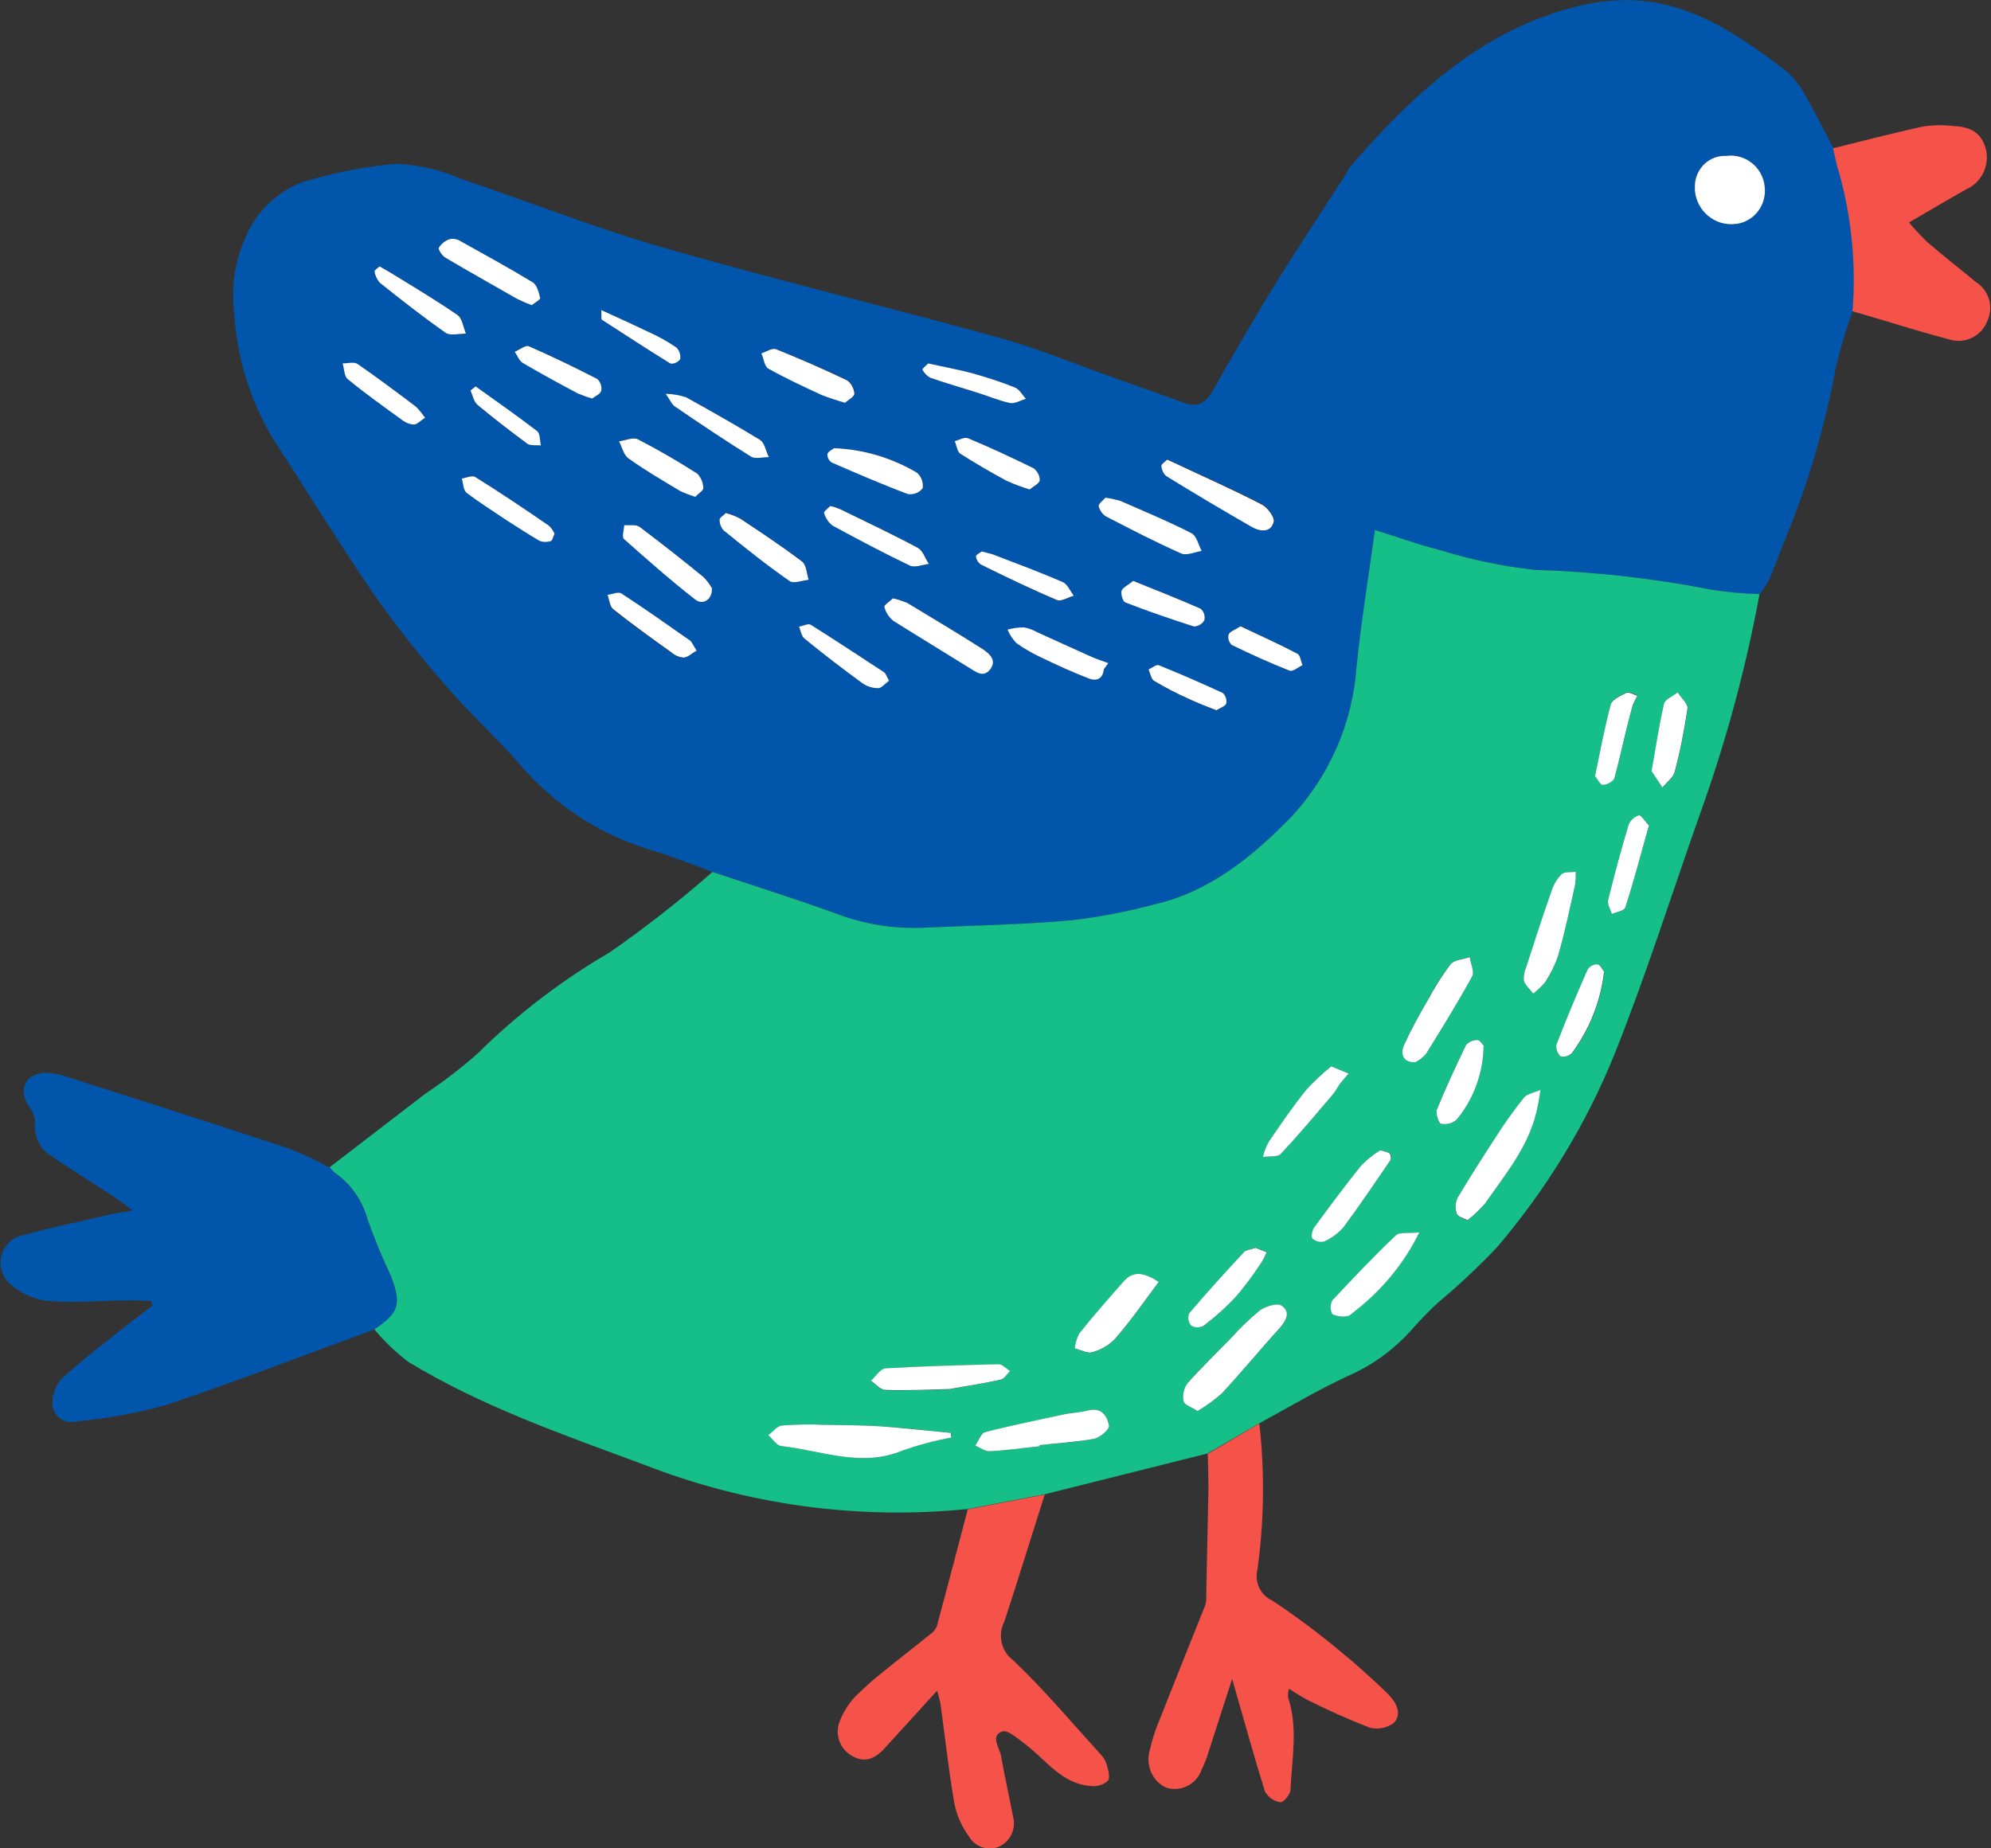 <?xml version="1.0" encoding="UTF-8"?>
<svg xmlns="http://www.w3.org/2000/svg" xmlns:xlink="http://www.w3.org/1999/xlink" width="42px" height="39px" viewBox="0 0 42 39" version="1.1">
<rect x="0" y="0" width="42" height="39" fill="#333333" stroke="none"/>
<g id="surface1">
<path style=" stroke:none;fill-rule:nonzero;fill:rgb(0.392%,33.725%,67.451%);fill-opacity:1;" d="M 39.082 6.562 C 38.941 6.953 38.82 7.352 38.727 7.754 C 38.5 8.984 38.148 10.191 37.672 11.344 C 37.551 11.633 37.449 11.93 37.324 12.223 C 37.266 12.332 37.199 12.438 37.117 12.539 C 36.773 12.531 36.434 12.496 36.094 12.441 C 34.859 12.203 33.617 12.062 32.359 12.023 C 31.676 11.945 30.992 11.797 30.332 11.594 C 29.887 11.484 29.457 11.324 29.004 11.184 C 28.867 12.18 28.719 13.117 28.617 14.059 C 28.535 15.258 28.039 16.387 27.223 17.254 C 26.422 18.07 25.523 18.809 24.371 19.078 C 23.793 19.234 23.203 19.348 22.602 19.418 C 21.598 19.508 20.594 19.527 19.586 19.57 C 18.965 19.609 18.34 19.527 17.754 19.32 C 16.855 18.988 15.938 18.699 15.031 18.398 C 14.59 18.234 14.145 18.059 13.691 17.922 C 12.613 17.594 11.652 16.953 10.922 16.078 C 10.441 15.531 9.898 15.043 9.426 14.492 C 8.875 13.867 8.359 13.211 7.879 12.527 C 7.137 11.441 6.445 10.312 5.73 9.211 C 5.262 8.406 4.988 7.504 4.938 6.57 C 4.879 6.059 4.953 5.535 5.156 5.066 C 5.371 4.504 5.812 4.066 6.359 3.852 C 7.02 3.645 7.695 3.512 8.379 3.457 C 8.832 3.48 9.277 3.578 9.691 3.762 C 11.141 4.25 12.566 4.816 14.039 5.238 C 16.375 5.91 18.746 6.48 21.09 7.129 C 21.895 7.352 22.676 7.68 23.469 7.961 C 23.977 8.141 24.484 8.32 24.988 8.504 C 25.281 8.609 25.445 8.484 25.59 8.23 C 26.008 7.496 26.43 6.766 26.867 6.047 C 27.367 5.246 27.887 4.457 28.398 3.664 C 28.422 3.613 28.449 3.566 28.48 3.52 C 29.617 2.203 30.914 0.953 32.562 0.352 C 34.676 -0.43 35.941 0.168 37.652 1.477 C 37.828 1.625 37.969 1.805 38.078 2.004 C 38.293 2.371 38.48 2.754 38.676 3.129 C 38.719 3.305 38.754 3.488 38.812 3.664 C 39.07 4.605 39.16 5.586 39.082 6.562 M 36.418 3.289 C 36.066 3.273 35.77 3.547 35.75 3.902 C 35.75 3.922 35.75 3.945 35.75 3.973 C 35.766 4.402 36.121 4.738 36.547 4.727 C 36.562 4.727 36.578 4.727 36.598 4.727 C 36.98 4.688 37.262 4.348 37.227 3.957 C 37.227 3.945 37.227 3.93 37.223 3.914 C 37.172 3.52 36.82 3.242 36.426 3.289 C 36.426 3.289 36.418 3.289 36.418 3.289 M 18.836 12.625 C 18.773 12.684 18.648 12.762 18.66 12.805 C 18.688 12.922 18.75 13.023 18.848 13.098 C 19.375 13.434 19.906 13.754 20.441 14.082 C 20.59 14.172 20.746 14.309 20.891 14.121 C 21.031 13.938 20.887 13.793 20.738 13.695 C 20.207 13.363 19.676 13.043 19.145 12.719 C 19.043 12.676 18.945 12.645 18.84 12.617 M 24.625 9.695 C 24.582 9.738 24.5 9.789 24.508 9.828 C 24.512 9.91 24.547 9.984 24.605 10.039 C 25.203 10.406 25.809 10.77 26.418 11.117 C 26.586 11.211 26.812 11.238 26.879 11.016 C 26.902 10.918 26.75 10.703 26.629 10.637 C 26.023 10.328 25.402 10.051 24.789 9.766 C 24.742 9.742 24.691 9.723 24.625 9.691 M 11.219 6.438 C 11.285 6.383 11.402 6.32 11.395 6.289 C 11.363 6.172 11.328 6.012 11.238 5.957 C 10.734 5.652 10.215 5.367 9.703 5.082 C 9.641 5.043 9.562 5.031 9.484 5.047 C 9.391 5.074 9.312 5.141 9.258 5.227 C 9.238 5.266 9.328 5.402 9.395 5.438 C 9.895 5.734 10.398 6.02 10.902 6.305 C 11.004 6.352 11.109 6.398 11.215 6.434 M 23.316 10.5 C 23.273 10.555 23.172 10.617 23.176 10.676 C 23.199 10.77 23.254 10.844 23.328 10.891 C 23.855 11.168 24.379 11.438 24.918 11.676 C 25.035 11.727 25.199 11.645 25.344 11.621 C 25.277 11.492 25.234 11.301 25.129 11.246 C 24.641 11 24.133 10.785 23.633 10.566 C 23.527 10.535 23.418 10.512 23.312 10.496 M 15.016 12.402 C 14.969 12.316 14.914 12.242 14.844 12.176 C 14.402 11.816 13.953 11.461 13.496 11.117 C 13.418 11.062 13.281 11.094 13.172 11.082 C 13.168 11.184 13.117 11.328 13.164 11.371 C 13.656 11.809 14.152 12.242 14.668 12.648 C 14.836 12.777 15.039 12.633 15.016 12.402 M 15.309 10.824 C 15.258 10.879 15.176 10.922 15.18 10.961 C 15.18 11.047 15.211 11.129 15.27 11.191 C 15.723 11.555 16.18 11.918 16.66 12.254 C 16.746 12.316 16.922 12.242 17.059 12.23 C 17.02 12.094 17.012 11.91 16.918 11.84 C 16.5 11.523 16.055 11.23 15.617 10.938 C 15.52 10.887 15.41 10.844 15.309 10.816 M 17.836 8.496 C 17.898 8.438 18.035 8.371 18.035 8.305 C 18.027 8.188 17.969 8.09 17.879 8.023 C 17.387 7.785 16.887 7.57 16.375 7.363 C 16.297 7.336 16.172 7.418 16.07 7.453 C 16.121 7.566 16.137 7.727 16.223 7.773 C 16.586 7.98 16.969 8.156 17.348 8.332 C 17.512 8.395 17.68 8.453 17.844 8.496 M 17.516 10.676 C 17.473 10.723 17.379 10.793 17.387 10.82 C 17.414 10.922 17.48 11.02 17.566 11.09 C 18.105 11.383 18.645 11.672 19.203 11.934 C 19.309 11.984 19.465 11.914 19.598 11.898 C 19.523 11.785 19.477 11.617 19.375 11.562 C 18.832 11.27 18.281 11.012 17.727 10.738 C 17.656 10.711 17.59 10.688 17.52 10.672 M 17.598 9.457 C 17.57 9.484 17.48 9.523 17.461 9.582 C 17.461 9.66 17.496 9.727 17.559 9.762 C 18.09 9.992 18.621 10.223 19.164 10.426 C 19.281 10.438 19.402 10.391 19.473 10.301 C 19.492 10.18 19.449 10.059 19.355 9.977 C 18.828 9.66 18.223 9.48 17.598 9.457 M 11.699 11.258 C 11.668 11.195 11.633 11.137 11.582 11.09 C 11.07 10.742 10.555 10.391 10.027 10.062 C 9.965 10.02 9.836 10.082 9.742 10.094 C 9.773 10.195 9.773 10.34 9.84 10.391 C 10.113 10.602 10.406 10.785 10.691 10.973 C 10.918 11.121 11.141 11.266 11.379 11.402 C 11.453 11.434 11.535 11.438 11.617 11.41 C 11.656 11.402 11.668 11.312 11.699 11.254 M 14.668 10.484 C 14.734 10.418 14.84 10.355 14.836 10.301 C 14.836 10.188 14.789 10.078 14.711 9.996 C 14.301 9.734 13.887 9.488 13.457 9.266 C 13.355 9.215 13.191 9.289 13.055 9.309 C 13.121 9.43 13.156 9.602 13.254 9.672 C 13.602 9.918 13.98 10.137 14.344 10.359 C 14.445 10.406 14.555 10.449 14.664 10.48 M 18.75 14.363 C 18.695 14.273 18.684 14.215 18.645 14.184 C 18.133 13.848 17.625 13.512 17.105 13.184 C 17.047 13.148 16.934 13.207 16.852 13.223 C 16.887 13.305 16.898 13.422 16.961 13.469 C 17.359 13.793 17.77 14.109 18.188 14.414 C 18.281 14.484 18.398 14.52 18.512 14.52 C 18.59 14.52 18.664 14.418 18.746 14.359 M 23.285 14.121 L 23.375 13.992 C 23.262 13.949 23.148 13.914 23.039 13.867 C 22.652 13.691 22.258 13.512 21.867 13.336 C 21.781 13.289 21.695 13.254 21.594 13.238 C 21.48 13.238 21.367 13.258 21.25 13.285 C 21.293 13.391 21.355 13.484 21.438 13.57 C 21.602 13.688 21.781 13.789 21.965 13.875 C 22.285 14.031 22.605 14.176 22.934 14.305 C 23.102 14.375 23.258 14.348 23.281 14.121 M 8.012 5.621 C 7.969 5.656 7.898 5.703 7.906 5.727 C 7.914 5.816 7.957 5.898 8.016 5.965 C 8.473 6.328 8.926 6.688 9.402 7.02 C 9.504 7.09 9.688 7.035 9.828 7.039 C 9.773 6.902 9.754 6.715 9.656 6.648 C 9.227 6.348 8.77 6.078 8.324 5.805 C 8.227 5.742 8.125 5.688 8.012 5.621 M 14.691 13.73 C 14.617 13.617 14.598 13.543 14.547 13.512 C 14.07 13.18 13.594 12.844 13.105 12.527 C 13.039 12.484 12.914 12.543 12.812 12.555 C 12.852 12.66 12.859 12.805 12.93 12.863 C 13.328 13.18 13.742 13.473 14.152 13.77 C 14.23 13.832 14.316 13.875 14.418 13.879 C 14.508 13.875 14.59 13.793 14.688 13.738 M 12.484 8.406 C 12.555 8.355 12.664 8.312 12.684 8.242 C 12.699 8.148 12.668 8.055 12.598 7.992 C 12.125 7.746 11.641 7.512 11.152 7.301 C 11.086 7.273 10.957 7.379 10.859 7.418 C 10.914 7.504 10.953 7.613 11.031 7.656 C 11.41 7.879 11.801 8.09 12.188 8.297 C 12.289 8.34 12.383 8.375 12.488 8.402 M 14.043 8.309 C 14.141 8.457 14.172 8.531 14.227 8.57 C 14.754 8.93 15.293 9.293 15.84 9.633 C 15.934 9.691 16.09 9.645 16.219 9.645 C 16.16 9.523 16.129 9.344 16.031 9.281 C 15.52 8.965 15 8.668 14.473 8.383 C 14.328 8.336 14.184 8.312 14.039 8.309 M 23.906 12.258 C 23.797 12.352 23.684 12.395 23.664 12.465 C 23.645 12.535 23.691 12.691 23.742 12.711 C 24.219 12.895 24.703 13.062 25.188 13.215 C 25.277 13.215 25.359 13.164 25.406 13.082 C 25.426 12.996 25.391 12.898 25.328 12.84 C 24.859 12.633 24.379 12.445 23.906 12.254 M 8.969 8.812 C 8.91 8.73 8.844 8.645 8.773 8.578 C 8.367 8.273 7.965 7.969 7.543 7.68 C 7.473 7.629 7.336 7.668 7.227 7.668 C 7.258 7.781 7.258 7.938 7.336 8 C 7.711 8.305 8.109 8.586 8.5 8.875 C 8.57 8.926 8.656 8.957 8.738 8.957 C 8.812 8.949 8.875 8.871 8.969 8.812 M 20.715 11.637 C 20.668 11.668 20.582 11.715 20.586 11.742 C 20.598 11.812 20.633 11.875 20.688 11.914 C 21.223 12.176 21.754 12.434 22.297 12.664 C 22.383 12.707 22.531 12.609 22.652 12.574 C 22.574 12.477 22.52 12.324 22.414 12.285 C 21.945 12.078 21.457 11.898 20.977 11.715 C 20.898 11.684 20.812 11.664 20.715 11.641 M 21.719 10.328 C 21.797 10.262 21.922 10.207 21.934 10.133 C 21.934 10.031 21.883 9.934 21.801 9.879 C 21.344 9.656 20.887 9.445 20.418 9.246 C 20.348 9.219 20.234 9.281 20.141 9.309 C 20.18 9.398 20.191 9.527 20.258 9.574 C 20.574 9.781 20.906 9.969 21.234 10.148 C 21.395 10.219 21.559 10.281 21.719 10.332 M 19.582 7.668 C 19.535 7.719 19.453 7.785 19.457 7.797 C 19.492 7.871 19.543 7.93 19.621 7.969 C 19.934 8.082 20.254 8.168 20.57 8.27 C 20.816 8.344 21.055 8.449 21.309 8.504 C 21.406 8.523 21.527 8.449 21.641 8.414 C 21.566 8.332 21.508 8.219 21.418 8.18 C 21.129 8.062 20.832 7.969 20.535 7.883 C 20.223 7.801 19.906 7.742 19.578 7.668 M 25.66 14.988 C 25.746 14.938 25.852 14.906 25.863 14.848 C 25.879 14.762 25.852 14.68 25.789 14.625 C 25.344 14.414 24.898 14.219 24.438 14.039 C 24.387 14.016 24.297 14.098 24.227 14.129 C 24.262 14.215 24.281 14.336 24.344 14.371 C 24.574 14.508 24.812 14.633 25.055 14.742 C 25.25 14.832 25.449 14.906 25.66 14.992 M 26.168 13.215 C 26.043 13.293 25.938 13.324 25.918 13.387 C 25.898 13.461 25.918 13.543 25.977 13.605 C 26.379 13.801 26.789 13.988 27.207 14.152 C 27.273 14.176 27.387 14.074 27.477 14.035 C 27.441 13.949 27.43 13.82 27.367 13.789 C 26.969 13.582 26.562 13.398 26.168 13.211 M 12.68 6.543 C 12.688 6.684 12.68 6.73 12.691 6.746 C 13.168 7.055 13.652 7.371 14.141 7.672 C 14.223 7.68 14.297 7.645 14.344 7.582 C 14.359 7.496 14.332 7.402 14.27 7.336 C 14.094 7.215 13.906 7.109 13.711 7.02 C 13.391 6.863 13.059 6.719 12.68 6.543 M 10.027 8.152 L 9.918 8.238 C 9.969 8.344 9.992 8.48 10.07 8.547 C 10.41 8.828 10.758 9.102 11.117 9.363 C 11.191 9.406 11.305 9.387 11.402 9.398 C 11.379 9.293 11.391 9.148 11.324 9.098 C 10.898 8.77 10.461 8.465 10.023 8.152 "/>
<path style=" stroke:none;fill-rule:nonzero;fill:rgb(8.235%,74.902%,52.941%);fill-opacity:1;" d="M 15.031 18.398 C 15.938 18.703 16.855 18.988 17.754 19.32 C 18.344 19.527 18.965 19.609 19.586 19.57 C 20.594 19.527 21.598 19.508 22.602 19.418 C 23.203 19.348 23.793 19.234 24.371 19.078 C 25.527 18.809 26.422 18.07 27.223 17.254 C 28.039 16.387 28.535 15.258 28.617 14.059 C 28.715 13.117 28.867 12.18 29.004 11.184 C 29.461 11.324 29.887 11.484 30.332 11.594 C 30.992 11.801 31.676 11.945 32.359 12.023 C 33.617 12.062 34.859 12.199 36.094 12.441 C 36.434 12.496 36.773 12.527 37.117 12.535 C 36.828 14.105 36.41 15.645 35.871 17.148 C 35.27 18.844 34.727 20.57 34.059 22.242 C 33.457 23.73 32.609 25.113 31.57 26.328 C 31.184 26.734 30.77 27.121 30.336 27.484 C 30.152 27.652 29.98 27.832 29.812 28.02 C 29.441 28.445 28.984 28.789 28.473 29.016 C 27.816 29.316 27.195 29.691 26.559 30.035 L 25.473 30.668 L 22.031 31.531 L 20.414 31.84 C 18.094 32.074 15.754 31.754 13.578 30.902 C 11.879 30.27 10.164 29.68 8.605 28.73 C 8.348 28.531 8.109 28.305 7.895 28.047 C 8.41 27.695 8.473 27.527 8.246 26.926 C 8.059 26.535 7.895 26.129 7.75 25.723 C 7.641 25.324 7.395 24.973 7.055 24.742 C 7.016 24.707 6.984 24.668 6.953 24.629 C 7.625 24.113 8.301 23.594 8.977 23.074 C 9.363 22.816 9.73 22.535 10.078 22.227 C 10.914 21.398 11.852 20.684 12.863 20.094 C 13.617 19.57 14.344 19 15.031 18.398 M 20.074 30.332 C 20.07 30.301 20.062 30.266 20.059 30.234 C 19.559 30.184 19.055 30.125 18.555 30.094 C 18.148 30.07 17.742 30.07 17.336 30.062 C 17.055 30.051 16.777 30.059 16.5 30.078 C 16.398 30.086 16.309 30.211 16.211 30.281 C 16.305 30.363 16.387 30.5 16.484 30.512 C 17.332 30.605 18.168 30.973 19.043 30.605 C 19.383 30.484 19.727 30.395 20.074 30.332 M 25.262 29.773 C 25.445 29.664 25.613 29.543 25.773 29.402 C 26.184 28.961 26.566 28.492 26.977 28.047 C 27.133 27.879 27.234 27.695 27.043 27.559 C 26.953 27.492 26.703 27.559 26.578 27.648 C 26.359 27.828 26.156 28.023 25.973 28.23 C 25.66 28.551 25.34 28.855 25.047 29.191 C 24.973 29.301 24.945 29.438 24.969 29.57 C 24.984 29.648 25.145 29.691 25.262 29.773 M 30.957 25.75 C 31.086 25.645 31.211 25.531 31.32 25.406 C 31.77 24.758 32.289 24.145 32.438 23.328 C 32.457 23.223 32.473 23.109 32.492 23.008 C 32.371 23.059 32.219 23.078 32.145 23.168 C 31.926 23.441 31.73 23.723 31.539 24.016 C 31.266 24.434 30.996 24.852 30.742 25.285 C 30.699 25.395 30.695 25.512 30.727 25.617 C 30.742 25.672 30.859 25.699 30.953 25.754 M 21.934 30.516 L 21.934 30.492 C 22.312 30.453 22.703 30.43 23.082 30.359 C 23.203 30.332 23.406 30.16 23.395 30.086 C 23.359 29.871 23.23 29.684 22.945 29.762 C 22.777 29.805 22.602 29.809 22.438 29.844 C 21.883 29.965 21.328 30.082 20.777 30.219 C 20.688 30.242 20.641 30.398 20.574 30.5 C 20.676 30.547 20.777 30.625 20.875 30.621 C 21.23 30.605 21.582 30.551 21.934 30.516 M 29.863 22.41 C 29.945 22.371 30.016 22.312 30.078 22.242 C 30.418 21.699 30.75 21.156 31.059 20.59 C 31.105 20.5 31.023 20.332 31.004 20.191 C 30.859 20.242 30.676 20.246 30.594 20.348 C 30.41 20.59 30.246 20.848 30.109 21.117 C 29.938 21.418 29.766 21.723 29.621 22.039 C 29.52 22.258 29.621 22.422 29.859 22.406 M 32.344 20.965 C 32.438 20.891 32.523 20.812 32.598 20.719 C 32.715 20.547 32.801 20.363 32.867 20.168 C 33.008 19.668 33.117 19.16 33.23 18.652 C 33.242 18.566 33.246 18.48 33.238 18.395 C 33.137 18.41 33.008 18.387 32.941 18.445 C 32.844 18.543 32.773 18.664 32.73 18.797 C 32.547 19.332 32.371 19.871 32.195 20.406 C 32.156 20.496 32.137 20.594 32.145 20.691 C 32.168 20.785 32.258 20.855 32.344 20.965 M 24.441 27.051 C 24.133 26.848 23.906 26.801 23.695 27.051 C 23.383 27.41 23.066 27.77 22.766 28.137 C 22.711 28.234 22.684 28.344 22.672 28.453 C 22.797 28.484 22.941 28.566 23.043 28.535 C 23.23 28.484 23.398 28.383 23.535 28.238 C 23.855 27.867 24.133 27.465 24.441 27.055 M 20.047 29.309 C 20.414 29.242 20.77 29.191 21.109 29.113 C 21.184 29.098 21.238 28.992 21.301 28.934 C 21.223 28.883 21.141 28.785 21.066 28.789 C 20.27 28.805 19.477 28.824 18.688 28.875 C 18.582 28.883 18.477 29.047 18.371 29.141 C 18.473 29.207 18.574 29.332 18.68 29.336 C 19.141 29.348 19.598 29.324 20.047 29.316 M 29.941 26.004 C 29.734 26.027 29.535 25.988 29.449 26.066 C 28.984 26.508 28.543 26.973 28.109 27.438 C 28.059 27.527 28.059 27.637 28.105 27.727 C 28.203 27.773 28.312 27.789 28.422 27.766 C 28.477 27.758 28.531 27.703 28.582 27.656 C 29.152 27.223 29.621 26.652 29.941 26.004 M 28.082 22.5 C 27.902 22.645 27.73 22.805 27.574 22.973 C 27.289 23.328 27.031 23.707 26.77 24.082 C 26.715 24.184 26.672 24.297 26.641 24.414 C 26.766 24.391 26.945 24.422 27.016 24.348 C 27.391 23.949 27.742 23.531 28.102 23.109 C 28.164 23.035 28.207 22.949 28.262 22.867 C 28.32 22.793 28.387 22.723 28.449 22.652 L 28.082 22.5 M 26.488 26.328 C 26.383 26.363 26.293 26.367 26.246 26.414 C 25.855 26.84 25.465 27.273 25.09 27.711 C 25.055 27.801 25.07 27.898 25.129 27.969 C 25.203 28.016 25.305 28.02 25.387 27.98 C 25.633 27.789 25.863 27.578 26.074 27.352 C 26.266 27.133 26.438 26.895 26.602 26.652 C 26.648 26.582 26.688 26.5 26.723 26.418 L 26.488 26.324 M 29.121 24.27 C 28.973 24.355 28.844 24.461 28.727 24.578 C 28.379 25.008 28.051 25.457 27.73 25.902 C 27.688 25.961 27.66 26.105 27.691 26.129 C 27.762 26.188 27.852 26.219 27.941 26.191 C 28.098 26.125 28.234 26.02 28.348 25.887 C 28.688 25.426 29.008 24.953 29.332 24.48 C 29.352 24.434 29.352 24.383 29.328 24.34 C 29.266 24.305 29.195 24.277 29.129 24.27 M 34.844 16.273 L 35.074 16.621 C 35.16 16.508 35.301 16.414 35.332 16.285 C 35.449 15.848 35.535 15.402 35.602 14.945 C 35.617 14.852 35.465 14.73 35.395 14.613 C 35.289 14.695 35.129 14.758 35.105 14.855 C 35 15.312 34.934 15.773 34.844 16.273 M 31.297 22.062 C 31.273 22.043 31.227 21.945 31.172 21.945 C 31.082 21.941 30.992 21.977 30.93 22.043 C 30.711 22.492 30.5 22.945 30.312 23.41 C 30.281 23.488 30.34 23.699 30.395 23.711 C 30.516 23.734 30.641 23.707 30.727 23.625 C 31.086 23.188 31.285 22.633 31.297 22.062 M 33.844 20.52 C 33.801 20.461 33.754 20.363 33.699 20.352 C 33.617 20.352 33.539 20.387 33.492 20.457 C 33.262 20.98 33.039 21.512 32.832 22.043 C 32.82 22.137 32.852 22.227 32.918 22.289 C 33.008 22.312 33.102 22.285 33.164 22.223 C 33.535 21.727 33.766 21.137 33.844 20.52 M 33.648 16.367 C 33.703 16.434 33.758 16.559 33.812 16.559 C 33.895 16.551 34.039 16.484 34.055 16.406 C 34.172 16.008 34.262 15.586 34.359 15.18 C 34.387 15.078 34.414 14.977 34.449 14.879 C 34.477 14.809 34.508 14.738 34.543 14.672 C 34.465 14.648 34.367 14.586 34.309 14.613 C 34.184 14.672 34.008 14.754 33.98 14.863 C 33.852 15.344 33.762 15.84 33.652 16.363 M 34.785 17.414 C 34.695 17.32 34.613 17.195 34.582 17.203 C 34.484 17.234 34.406 17.301 34.359 17.391 C 34.199 17.93 34.055 18.461 33.926 19 C 33.91 19.086 33.977 19.188 34 19.285 C 34.102 19.242 34.262 19.219 34.285 19.148 C 34.469 18.578 34.617 18 34.785 17.414 "/>
<path style=" stroke:none;fill-rule:nonzero;fill:rgb(0.392%,33.725%,67.451%);fill-opacity:1;" d="M 6.953 24.629 C 6.984 24.668 7.02 24.711 7.055 24.742 C 7.395 24.977 7.641 25.324 7.75 25.727 C 7.895 26.133 8.059 26.535 8.246 26.93 C 8.477 27.531 8.41 27.703 7.895 28.051 C 6.422 28.59 4.957 29.16 3.469 29.656 C 2.859 29.82 2.238 29.934 1.609 29.992 C 1.395 30.051 1.168 29.918 1.113 29.695 C 1.113 29.691 1.113 29.688 1.109 29.68 C 1.09 29.473 1.156 29.266 1.289 29.105 C 1.688 28.727 2.133 28.398 2.562 28.051 C 2.777 27.883 2.996 27.711 3.215 27.551 C 3.207 27.516 3.199 27.484 3.188 27.453 C 3.035 27.445 2.883 27.434 2.734 27.438 C 2.176 27.441 1.613 27.492 1.055 27.453 C 0.77 27.434 0.5 27.32 0.273 27.141 C 0.008 26.957 -0.07 26.59 0.109 26.316 C 0.199 26.18 0.344 26.082 0.508 26.059 C 1.129 25.883 1.762 25.762 2.391 25.609 C 2.496 25.59 2.598 25.578 2.805 25.547 C 2.613 25.402 2.5 25.316 2.387 25.242 C 1.961 24.961 1.527 24.695 1.109 24.41 C 0.848 24.262 0.699 23.965 0.742 23.66 C 0.73 23.543 0.684 23.434 0.609 23.344 C 0.387 23 0.516 22.676 0.918 22.637 C 1.078 22.633 1.238 22.66 1.391 22.715 C 2.965 23.215 4.531 23.719 6.094 24.234 C 6.383 24.348 6.668 24.48 6.941 24.629 "/>
<path style=" stroke:none;fill-rule:nonzero;fill:rgb(96.078%,32.157%,29.02%);fill-opacity:1;" d="M 25.484 30.672 L 26.566 30.035 C 26.68 31.066 26.668 32.109 26.523 33.133 C 26.465 33.395 26.594 33.66 26.84 33.773 C 27.355 34.113 27.863 34.496 28.344 34.902 C 28.586 35.094 28.816 35.312 29.047 35.52 C 29.137 35.602 29.219 35.684 29.305 35.77 C 29.465 35.941 29.574 36.168 29.406 36.352 C 29.258 36.461 29.07 36.5 28.891 36.453 C 28.461 36.285 28.039 36.098 27.633 35.895 C 27.492 35.828 27.355 35.734 27.191 35.633 C 27.172 35.695 27.168 35.754 27.172 35.816 C 27.387 36.461 27.25 37.121 27.223 37.766 C 27.223 37.859 27.07 38.035 27.012 38.027 C 26.871 38.008 26.758 37.926 26.684 37.801 C 26.457 37.078 26.258 36.344 26.047 35.617 C 26.039 35.578 26.023 35.543 25.992 35.426 C 25.805 36 25.645 36.5 25.484 37 C 25.449 37.113 25.406 37.223 25.352 37.328 C 25.25 37.645 24.91 37.82 24.598 37.719 C 24.297 37.578 24.16 37.234 24.258 36.914 C 24.301 36.727 24.359 36.539 24.434 36.355 C 24.762 35.523 25.094 34.695 25.426 33.867 C 25.445 33.805 25.449 33.742 25.445 33.68 C 25.461 32.918 25.477 32.16 25.492 31.398 C 25.492 31.156 25.484 30.91 25.477 30.676 "/>
<path style=" stroke:none;fill-rule:nonzero;fill:rgb(96.078%,32.157%,29.02%);fill-opacity:1;" d="M 20.422 31.844 L 22.039 31.535 C 21.754 32.426 21.48 33.324 21.188 34.211 C 21.043 34.492 21.117 34.84 21.367 35.027 C 22.016 35.641 22.598 36.336 23.203 37 C 23.262 37.059 23.312 37.129 23.34 37.215 C 23.375 37.332 23.426 37.504 23.371 37.574 C 23.273 37.66 23.145 37.703 23.012 37.684 C 22.398 37.645 22.062 37.129 21.621 36.797 C 21.469 36.684 21.25 36.488 21.137 36.535 C 20.887 36.633 21.086 36.875 21.117 37.051 C 21.191 37.477 21.289 37.902 21.371 38.332 C 21.438 38.586 21.316 38.848 21.082 38.961 C 20.844 39.066 20.562 38.969 20.434 38.742 C 20.281 38.527 20.176 38.289 20.129 38.035 C 20.008 37.336 19.934 36.629 19.836 35.926 C 19.816 35.844 19.797 35.754 19.766 35.676 C 19.383 36.098 19.035 36.477 18.691 36.855 C 18.461 37.125 18.234 37.195 17.992 37.059 C 17.715 36.918 17.598 36.59 17.719 36.305 C 17.793 36.121 17.898 35.957 18.027 35.812 C 18.219 35.621 18.418 35.441 18.633 35.273 C 18.961 35.004 19.293 34.75 19.621 34.484 C 19.684 34.445 19.734 34.383 19.762 34.316 C 19.984 33.496 20.199 32.672 20.414 31.848 "/>
<path style=" stroke:none;fill-rule:nonzero;fill:rgb(96.078%,32.157%,29.02%);fill-opacity:1;" d="M 39.078 6.566 C 39.156 5.59 39.062 4.605 38.801 3.664 C 38.742 3.488 38.711 3.305 38.668 3.129 C 39.305 2.973 39.938 2.805 40.574 2.668 C 40.785 2.637 41 2.633 41.215 2.66 C 41.617 2.676 41.824 2.844 41.898 3.176 C 41.965 3.512 41.793 3.852 41.488 3.988 C 41.094 4.211 40.707 4.438 40.27 4.695 C 40.391 4.836 40.52 4.977 40.652 5.105 C 40.992 5.398 41.34 5.668 41.684 5.953 C 41.949 6.121 42.059 6.461 41.93 6.754 C 41.809 7.094 41.445 7.27 41.113 7.16 C 40.43 6.98 39.754 6.762 39.074 6.566 "/>
<path style=" stroke:none;fill-rule:nonzero;fill:rgb(100%,100%,100%);fill-opacity:1;" d="M 36.418 3.289 C 36.805 3.238 37.168 3.512 37.223 3.91 C 37.223 3.91 37.223 3.914 37.223 3.918 C 37.281 4.309 37.016 4.668 36.637 4.723 C 36.621 4.723 36.609 4.723 36.598 4.727 C 36.172 4.77 35.797 4.457 35.754 4.027 C 35.754 4.008 35.754 3.988 35.754 3.973 C 35.734 3.613 36 3.309 36.352 3.289 C 36.375 3.289 36.402 3.289 36.422 3.289 "/>
<path style=" stroke:none;fill-rule:nonzero;fill:rgb(100%,100%,100%);fill-opacity:1;" d="M 18.836 12.625 C 18.938 12.645 19.043 12.684 19.141 12.723 C 19.676 13.047 20.207 13.363 20.734 13.699 C 20.883 13.797 21.031 13.941 20.887 14.125 C 20.742 14.309 20.586 14.176 20.438 14.086 C 19.906 13.754 19.375 13.434 18.848 13.102 C 18.75 13.023 18.688 12.926 18.656 12.809 C 18.645 12.766 18.773 12.688 18.832 12.629 "/>
<path style=" stroke:none;fill-rule:nonzero;fill:rgb(100%,100%,100%);fill-opacity:1;" d="M 24.621 9.699 C 24.684 9.73 24.734 9.746 24.785 9.773 C 25.398 10.062 26.02 10.336 26.621 10.648 C 26.742 10.711 26.895 10.922 26.867 11.016 C 26.805 11.246 26.578 11.215 26.41 11.121 C 25.801 10.77 25.199 10.414 24.598 10.043 C 24.539 9.988 24.504 9.91 24.5 9.828 C 24.496 9.793 24.578 9.742 24.621 9.699 "/>
<path style=" stroke:none;fill-rule:nonzero;fill:rgb(100%,100%,100%);fill-opacity:1;" d="M 11.219 6.438 C 11.113 6.402 11.008 6.355 10.906 6.305 C 10.406 6.016 9.895 5.734 9.398 5.438 C 9.332 5.402 9.238 5.266 9.258 5.227 C 9.312 5.141 9.391 5.078 9.484 5.047 C 9.559 5.031 9.641 5.043 9.703 5.082 C 10.215 5.367 10.734 5.652 11.238 5.957 C 11.328 6.012 11.367 6.172 11.395 6.289 C 11.402 6.32 11.285 6.383 11.219 6.438 "/>
<path style=" stroke:none;fill-rule:nonzero;fill:rgb(100%,100%,100%);fill-opacity:1;" d="M 23.316 10.5 C 23.426 10.516 23.531 10.539 23.637 10.57 C 24.137 10.789 24.645 11 25.133 11.25 C 25.242 11.305 25.281 11.496 25.348 11.625 C 25.203 11.648 25.035 11.727 24.922 11.68 C 24.379 11.441 23.855 11.168 23.328 10.895 C 23.254 10.848 23.199 10.77 23.176 10.68 C 23.172 10.625 23.27 10.559 23.316 10.504 "/>
<path style=" stroke:none;fill-rule:nonzero;fill:rgb(100%,100%,100%);fill-opacity:1;" d="M 15.016 12.406 C 15.039 12.637 14.836 12.781 14.668 12.652 C 14.148 12.246 13.656 11.812 13.164 11.375 C 13.113 11.332 13.164 11.184 13.168 11.082 C 13.277 11.09 13.414 11.062 13.492 11.117 C 13.949 11.461 14.398 11.816 14.84 12.176 C 14.906 12.242 14.965 12.32 15.012 12.402 "/>
<path style=" stroke:none;fill-rule:nonzero;fill:rgb(100%,100%,100%);fill-opacity:1;" d="M 15.309 10.824 C 15.41 10.852 15.52 10.891 15.617 10.945 C 16.059 11.238 16.5 11.531 16.918 11.848 C 17.012 11.918 17.016 12.105 17.059 12.234 C 16.922 12.246 16.746 12.32 16.66 12.262 C 16.18 11.93 15.723 11.562 15.27 11.195 C 15.211 11.137 15.18 11.055 15.18 10.965 C 15.18 10.922 15.258 10.879 15.309 10.828 "/>
<path style=" stroke:none;fill-rule:nonzero;fill:rgb(100%,100%,100%);fill-opacity:1;" d="M 17.832 8.5 C 17.664 8.453 17.5 8.398 17.336 8.336 C 16.957 8.16 16.574 7.984 16.207 7.777 C 16.125 7.73 16.113 7.57 16.062 7.457 C 16.164 7.422 16.285 7.34 16.367 7.367 C 16.871 7.57 17.375 7.789 17.871 8.027 C 17.957 8.09 18.016 8.195 18.023 8.309 C 18.023 8.371 17.891 8.438 17.824 8.5 "/>
<path style=" stroke:none;fill-rule:nonzero;fill:rgb(100%,100%,100%);fill-opacity:1;" d="M 17.512 10.676 C 17.582 10.691 17.652 10.715 17.719 10.742 C 18.27 11.012 18.828 11.273 19.363 11.562 C 19.469 11.617 19.516 11.785 19.594 11.898 C 19.457 11.914 19.301 11.984 19.195 11.934 C 18.645 11.672 18.102 11.383 17.562 11.09 C 17.473 11.02 17.41 10.922 17.383 10.82 C 17.375 10.793 17.469 10.723 17.516 10.676 "/>
<path style=" stroke:none;fill-rule:nonzero;fill:rgb(100%,100%,100%);fill-opacity:1;" d="M 17.594 9.457 C 18.211 9.48 18.816 9.66 19.348 9.977 C 19.441 10.062 19.48 10.184 19.465 10.301 C 19.395 10.395 19.273 10.441 19.156 10.426 C 18.613 10.223 18.082 9.992 17.551 9.762 C 17.488 9.727 17.453 9.656 17.453 9.582 C 17.473 9.523 17.562 9.484 17.594 9.457 "/>
<path style=" stroke:none;fill-rule:nonzero;fill:rgb(100%,100%,100%);fill-opacity:1;" d="M 11.699 11.258 C 11.668 11.316 11.656 11.406 11.617 11.418 C 11.535 11.441 11.453 11.441 11.379 11.41 C 11.145 11.273 10.922 11.129 10.691 10.98 C 10.406 10.789 10.113 10.605 9.84 10.395 C 9.773 10.344 9.773 10.199 9.742 10.098 C 9.836 10.082 9.965 10.023 10.027 10.066 C 10.555 10.395 11.07 10.742 11.582 11.094 C 11.633 11.145 11.668 11.199 11.699 11.262 "/>
<path style=" stroke:none;fill-rule:nonzero;fill:rgb(100%,100%,100%);fill-opacity:1;" d="M 14.668 10.484 C 14.562 10.449 14.453 10.41 14.352 10.363 C 13.984 10.141 13.605 9.922 13.258 9.672 C 13.16 9.605 13.121 9.434 13.059 9.312 C 13.195 9.293 13.359 9.219 13.457 9.27 C 13.887 9.492 14.305 9.734 14.711 9.996 C 14.789 10.078 14.836 10.188 14.836 10.301 C 14.836 10.355 14.73 10.414 14.668 10.484 "/>
<path style=" stroke:none;fill-rule:nonzero;fill:rgb(100%,100%,100%);fill-opacity:1;" d="M 18.754 14.363 C 18.672 14.422 18.598 14.52 18.523 14.52 C 18.406 14.52 18.289 14.484 18.195 14.418 C 17.777 14.113 17.371 13.801 16.969 13.473 C 16.906 13.422 16.891 13.305 16.855 13.223 C 16.941 13.207 17.051 13.148 17.105 13.184 C 17.625 13.512 18.137 13.848 18.648 14.184 C 18.688 14.215 18.703 14.273 18.754 14.363 "/>
<path style=" stroke:none;fill-rule:nonzero;fill:rgb(100%,100%,100%);fill-opacity:1;" d="M 23.285 14.121 C 23.262 14.348 23.105 14.379 22.941 14.305 C 22.609 14.176 22.293 14.031 21.969 13.875 C 21.781 13.789 21.609 13.688 21.441 13.57 C 21.359 13.484 21.297 13.391 21.254 13.285 C 21.367 13.254 21.48 13.238 21.598 13.238 C 21.695 13.254 21.789 13.289 21.871 13.336 C 22.262 13.512 22.656 13.695 23.043 13.867 C 23.152 13.914 23.266 13.949 23.379 13.992 L 23.285 14.121 "/>
<path style=" stroke:none;fill-rule:nonzero;fill:rgb(100%,100%,100%);fill-opacity:1;" d="M 8.008 5.621 C 8.121 5.688 8.223 5.742 8.32 5.805 C 8.766 6.078 9.223 6.352 9.652 6.648 C 9.75 6.719 9.773 6.902 9.828 7.039 C 9.684 7.039 9.5 7.09 9.398 7.02 C 8.926 6.688 8.465 6.328 8.012 5.965 C 7.953 5.898 7.914 5.816 7.902 5.727 C 7.895 5.703 7.969 5.656 8.008 5.621 "/>
<path style=" stroke:none;fill-rule:nonzero;fill:rgb(100%,100%,100%);fill-opacity:1;" d="M 14.691 13.73 C 14.594 13.785 14.508 13.871 14.422 13.875 C 14.32 13.867 14.23 13.824 14.16 13.762 C 13.75 13.469 13.336 13.172 12.934 12.852 C 12.863 12.793 12.855 12.656 12.816 12.551 C 12.918 12.539 13.043 12.48 13.109 12.523 C 13.598 12.84 14.07 13.176 14.551 13.512 C 14.598 13.543 14.617 13.613 14.695 13.727 "/>
<path style=" stroke:none;fill-rule:nonzero;fill:rgb(100%,100%,100%);fill-opacity:1;" d="M 12.484 8.406 C 12.383 8.379 12.285 8.34 12.188 8.301 C 11.797 8.094 11.41 7.883 11.031 7.66 C 10.953 7.617 10.914 7.504 10.859 7.422 C 10.957 7.383 11.086 7.277 11.152 7.305 C 11.641 7.516 12.125 7.754 12.598 7.996 C 12.668 8.059 12.699 8.152 12.684 8.242 C 12.668 8.316 12.555 8.359 12.488 8.41 "/>
<path style=" stroke:none;fill-rule:nonzero;fill:rgb(100%,100%,100%);fill-opacity:1;" d="M 14.039 8.309 C 14.184 8.312 14.328 8.336 14.473 8.383 C 14.996 8.672 15.52 8.969 16.031 9.281 C 16.129 9.34 16.156 9.52 16.219 9.645 C 16.09 9.645 15.93 9.691 15.84 9.633 C 15.293 9.293 14.754 8.93 14.227 8.57 C 14.172 8.531 14.145 8.457 14.043 8.309 "/>
<path style=" stroke:none;fill-rule:nonzero;fill:rgb(100%,100%,100%);fill-opacity:1;" d="M 23.906 12.258 C 24.379 12.449 24.855 12.637 25.328 12.844 C 25.395 12.902 25.426 12.996 25.406 13.086 C 25.359 13.168 25.277 13.215 25.188 13.219 C 24.699 13.062 24.215 12.898 23.738 12.711 C 23.684 12.691 23.641 12.535 23.66 12.465 C 23.684 12.395 23.793 12.352 23.902 12.258 "/>
<path style=" stroke:none;fill-rule:nonzero;fill:rgb(100%,100%,100%);fill-opacity:1;" d="M 8.969 8.812 C 8.875 8.871 8.812 8.949 8.738 8.957 C 8.656 8.957 8.57 8.926 8.5 8.875 C 8.109 8.59 7.711 8.309 7.336 8 C 7.258 7.938 7.262 7.781 7.227 7.668 C 7.336 7.668 7.469 7.629 7.543 7.68 C 7.961 7.969 8.367 8.273 8.77 8.578 C 8.844 8.648 8.906 8.73 8.965 8.812 "/>
<path style=" stroke:none;fill-rule:nonzero;fill:rgb(100%,100%,100%);fill-opacity:1;" d="M 20.715 11.637 C 20.812 11.664 20.902 11.68 20.977 11.711 C 21.457 11.895 21.941 12.074 22.414 12.281 C 22.52 12.324 22.574 12.473 22.652 12.57 C 22.531 12.602 22.383 12.699 22.297 12.66 C 21.754 12.43 21.219 12.172 20.688 11.91 C 20.633 11.871 20.598 11.809 20.586 11.738 C 20.586 11.711 20.668 11.664 20.715 11.633 "/>
<path style=" stroke:none;fill-rule:nonzero;fill:rgb(100%,100%,100%);fill-opacity:1;" d="M 21.719 10.328 C 21.559 10.277 21.395 10.219 21.234 10.145 C 20.906 9.969 20.578 9.777 20.258 9.574 C 20.191 9.527 20.18 9.398 20.141 9.309 C 20.234 9.281 20.348 9.219 20.418 9.246 C 20.887 9.441 21.344 9.656 21.801 9.879 C 21.883 9.938 21.934 10.035 21.934 10.133 C 21.922 10.207 21.797 10.262 21.719 10.328 "/>
<path style=" stroke:none;fill-rule:nonzero;fill:rgb(100%,100%,100%);fill-opacity:1;" d="M 19.578 7.668 C 19.902 7.742 20.223 7.797 20.535 7.883 C 20.836 7.969 21.133 8.062 21.418 8.18 C 21.508 8.219 21.566 8.336 21.641 8.414 C 21.527 8.449 21.402 8.523 21.309 8.504 C 21.055 8.449 20.816 8.344 20.57 8.27 C 20.25 8.168 19.93 8.078 19.621 7.969 C 19.551 7.93 19.496 7.871 19.457 7.797 C 19.453 7.785 19.531 7.715 19.582 7.668 "/>
<path style=" stroke:none;fill-rule:nonzero;fill:rgb(100%,100%,100%);fill-opacity:1;" d="M 25.664 14.988 C 25.453 14.906 25.254 14.828 25.062 14.738 C 24.816 14.629 24.578 14.504 24.348 14.367 C 24.285 14.332 24.266 14.211 24.23 14.125 C 24.301 14.094 24.395 14.016 24.441 14.035 C 24.898 14.219 25.344 14.414 25.793 14.621 C 25.855 14.676 25.883 14.762 25.867 14.844 C 25.852 14.902 25.746 14.93 25.664 14.984 "/>
<path style=" stroke:none;fill-rule:nonzero;fill:rgb(100%,100%,100%);fill-opacity:1;" d="M 26.168 13.215 C 26.562 13.402 26.973 13.586 27.367 13.793 C 27.43 13.824 27.441 13.953 27.477 14.035 C 27.387 14.074 27.277 14.176 27.207 14.152 C 26.789 13.988 26.379 13.801 25.977 13.605 C 25.922 13.543 25.895 13.465 25.918 13.387 C 25.938 13.328 26.043 13.297 26.168 13.215 "/>
<path style=" stroke:none;fill-rule:nonzero;fill:rgb(100%,100%,100%);fill-opacity:1;" d="M 12.684 6.543 C 13.07 6.719 13.395 6.867 13.715 7.02 C 13.91 7.109 14.098 7.215 14.273 7.336 C 14.336 7.402 14.363 7.496 14.348 7.582 C 14.297 7.645 14.223 7.68 14.145 7.672 C 13.656 7.371 13.176 7.055 12.695 6.746 C 12.68 6.73 12.691 6.688 12.684 6.543 "/>
<path style=" stroke:none;fill-rule:nonzero;fill:rgb(100%,100%,100%);fill-opacity:1;" d="M 10.031 8.152 C 10.469 8.465 10.906 8.77 11.332 9.098 C 11.395 9.148 11.387 9.297 11.41 9.398 C 11.312 9.387 11.195 9.41 11.125 9.363 C 10.77 9.102 10.418 8.828 10.078 8.547 C 9.996 8.48 9.969 8.34 9.926 8.238 L 10.035 8.152 "/>
<path style=" stroke:none;fill-rule:nonzero;fill:rgb(100%,100%,100%);fill-opacity:1;" d="M 20.074 30.332 C 19.723 30.395 19.379 30.488 19.043 30.605 C 18.168 30.973 17.328 30.605 16.48 30.512 C 16.383 30.5 16.301 30.363 16.207 30.281 C 16.305 30.211 16.395 30.086 16.496 30.078 C 16.777 30.059 17.051 30.047 17.332 30.062 C 17.738 30.07 18.145 30.07 18.555 30.094 C 19.051 30.129 19.555 30.188 20.055 30.234 C 20.059 30.266 20.062 30.301 20.07 30.332 "/>
<path style=" stroke:none;fill-rule:nonzero;fill:rgb(100%,100%,100%);fill-opacity:1;" d="M 25.262 29.773 C 25.145 29.691 24.984 29.648 24.969 29.57 C 24.941 29.438 24.969 29.301 25.047 29.191 C 25.34 28.859 25.66 28.551 25.973 28.23 C 26.156 28.023 26.359 27.828 26.578 27.648 C 26.703 27.559 26.953 27.484 27.043 27.555 C 27.234 27.691 27.129 27.875 26.977 28.043 C 26.566 28.492 26.184 28.961 25.773 29.402 C 25.613 29.543 25.445 29.664 25.262 29.773 "/>
<path style=" stroke:none;fill-rule:nonzero;fill:rgb(100%,100%,100%);fill-opacity:1;" d="M 30.957 25.746 C 30.859 25.695 30.746 25.668 30.73 25.609 C 30.695 25.5 30.699 25.383 30.746 25.277 C 31 24.848 31.27 24.426 31.543 24.008 C 31.73 23.715 31.93 23.43 32.148 23.16 C 32.223 23.074 32.375 23.051 32.496 23 C 32.477 23.105 32.465 23.215 32.441 23.324 C 32.293 24.141 31.77 24.758 31.324 25.398 C 31.211 25.523 31.094 25.641 30.961 25.742 "/>
<path style=" stroke:none;fill-rule:nonzero;fill:rgb(100%,100%,100%);fill-opacity:1;" d="M 21.934 30.516 C 21.582 30.551 21.23 30.605 20.875 30.621 C 20.777 30.625 20.676 30.547 20.574 30.5 C 20.641 30.406 20.691 30.242 20.777 30.219 C 21.324 30.078 21.883 29.965 22.438 29.844 C 22.602 29.809 22.781 29.805 22.945 29.762 C 23.23 29.684 23.359 29.871 23.395 30.086 C 23.402 30.164 23.203 30.332 23.082 30.359 C 22.707 30.426 22.312 30.449 21.93 30.492 L 21.93 30.516 "/>
<path style=" stroke:none;fill-rule:nonzero;fill:rgb(100%,100%,100%);fill-opacity:1;" d="M 29.859 22.41 C 29.625 22.43 29.52 22.262 29.621 22.043 C 29.766 21.727 29.934 21.422 30.109 21.121 C 30.25 20.855 30.414 20.594 30.594 20.352 C 30.672 20.25 30.859 20.246 31.004 20.195 C 31.023 20.332 31.105 20.504 31.059 20.594 C 30.75 21.156 30.418 21.699 30.078 22.242 C 30.016 22.312 29.941 22.371 29.863 22.41 "/>
<path style=" stroke:none;fill-rule:nonzero;fill:rgb(100%,100%,100%);fill-opacity:1;" d="M 32.344 20.965 C 32.258 20.855 32.172 20.785 32.145 20.691 C 32.137 20.594 32.156 20.496 32.195 20.406 C 32.367 19.871 32.543 19.332 32.73 18.797 C 32.773 18.664 32.844 18.543 32.941 18.445 C 33.004 18.387 33.137 18.41 33.238 18.395 C 33.246 18.48 33.238 18.566 33.23 18.652 C 33.117 19.16 33.012 19.668 32.867 20.168 C 32.801 20.363 32.711 20.547 32.598 20.719 C 32.523 20.812 32.438 20.891 32.344 20.965 "/>
<path style=" stroke:none;fill-rule:nonzero;fill:rgb(100%,100%,100%);fill-opacity:1;" d="M 24.441 27.051 C 24.133 27.465 23.855 27.863 23.535 28.234 C 23.402 28.379 23.23 28.48 23.043 28.531 C 22.941 28.562 22.797 28.484 22.672 28.449 C 22.684 28.34 22.715 28.23 22.766 28.137 C 23.066 27.762 23.379 27.406 23.695 27.047 C 23.906 26.801 24.133 26.848 24.441 27.047 "/>
<path style=" stroke:none;fill-rule:nonzero;fill:rgb(100%,100%,100%);fill-opacity:1;" d="M 20.047 29.309 C 19.602 29.32 19.141 29.344 18.68 29.328 C 18.574 29.328 18.473 29.203 18.371 29.133 C 18.477 29.043 18.574 28.875 18.688 28.871 C 19.477 28.824 20.27 28.805 21.066 28.785 C 21.145 28.785 21.223 28.879 21.309 28.93 C 21.238 28.992 21.188 29.094 21.113 29.109 C 20.77 29.188 20.418 29.238 20.051 29.305 "/>
<path style=" stroke:none;fill-rule:nonzero;fill:rgb(100%,100%,100%);fill-opacity:1;" d="M 29.941 26.004 C 29.621 26.656 29.152 27.223 28.582 27.664 C 28.531 27.703 28.477 27.766 28.422 27.77 C 28.312 27.793 28.203 27.773 28.105 27.73 C 28.055 27.637 28.059 27.527 28.105 27.438 C 28.539 26.973 28.98 26.508 29.445 26.066 C 29.531 25.988 29.73 26.027 29.938 26.004 "/>
<path style=" stroke:none;fill-rule:nonzero;fill:rgb(100%,100%,100%);fill-opacity:1;" d="M 28.082 22.5 L 28.449 22.652 C 28.387 22.727 28.32 22.797 28.262 22.871 C 28.207 22.953 28.164 23.039 28.102 23.109 C 27.742 23.531 27.391 23.953 27.016 24.348 C 26.945 24.422 26.77 24.391 26.641 24.414 C 26.668 24.297 26.711 24.188 26.77 24.082 C 27.027 23.707 27.285 23.328 27.574 22.973 C 27.734 22.805 27.902 22.645 28.082 22.5 "/>
<path style=" stroke:none;fill-rule:nonzero;fill:rgb(100%,100%,100%);fill-opacity:1;" d="M 26.484 26.328 L 26.719 26.422 C 26.684 26.504 26.648 26.582 26.598 26.656 C 26.438 26.898 26.266 27.133 26.074 27.355 C 25.863 27.582 25.629 27.793 25.383 27.98 C 25.297 28.02 25.203 28.016 25.125 27.969 C 25.066 27.895 25.051 27.801 25.086 27.711 C 25.457 27.273 25.852 26.84 26.242 26.418 C 26.289 26.371 26.379 26.367 26.484 26.332 "/>
<path style=" stroke:none;fill-rule:nonzero;fill:rgb(100%,100%,100%);fill-opacity:1;" d="M 29.121 24.27 C 29.211 24.297 29.277 24.305 29.32 24.344 C 29.344 24.387 29.348 24.441 29.328 24.484 C 29.004 24.957 28.684 25.434 28.344 25.891 C 28.23 26.023 28.094 26.125 27.934 26.195 C 27.852 26.219 27.754 26.195 27.688 26.133 C 27.652 26.105 27.68 25.965 27.719 25.906 C 28.047 25.457 28.375 25.012 28.723 24.582 C 28.84 24.465 28.973 24.359 29.117 24.27 "/>
<path style=" stroke:none;fill-rule:nonzero;fill:rgb(100%,100%,100%);fill-opacity:1;" d="M 34.84 16.27 C 34.93 15.773 34.996 15.312 35.102 14.852 C 35.125 14.754 35.289 14.691 35.391 14.609 C 35.461 14.723 35.609 14.848 35.598 14.945 C 35.531 15.398 35.445 15.844 35.328 16.285 C 35.297 16.406 35.16 16.504 35.07 16.617 L 34.84 16.27 "/>
<path style=" stroke:none;fill-rule:nonzero;fill:rgb(100%,100%,100%);fill-opacity:1;" d="M 31.297 22.062 C 31.289 22.633 31.09 23.188 30.727 23.625 C 30.637 23.707 30.512 23.734 30.395 23.711 C 30.344 23.691 30.281 23.488 30.312 23.41 C 30.5 22.949 30.711 22.496 30.93 22.043 C 30.992 21.98 31.082 21.941 31.172 21.945 C 31.223 21.945 31.273 22.043 31.297 22.062 "/>
<path style=" stroke:none;fill-rule:nonzero;fill:rgb(100%,100%,100%);fill-opacity:1;" d="M 33.836 20.52 C 33.762 21.137 33.527 21.723 33.16 22.219 C 33.098 22.281 33.008 22.312 32.918 22.289 C 32.852 22.227 32.82 22.137 32.832 22.043 C 33.039 21.504 33.262 20.977 33.492 20.453 C 33.539 20.387 33.617 20.344 33.699 20.348 C 33.758 20.359 33.801 20.461 33.844 20.516 "/>
<path style=" stroke:none;fill-rule:nonzero;fill:rgb(100%,100%,100%);fill-opacity:1;" d="M 33.648 16.371 C 33.758 15.848 33.848 15.352 33.977 14.871 C 34.004 14.762 34.184 14.68 34.305 14.621 C 34.363 14.594 34.461 14.656 34.539 14.68 C 34.5 14.746 34.473 14.816 34.441 14.883 C 34.414 14.984 34.383 15.086 34.359 15.188 C 34.254 15.598 34.168 16.012 34.055 16.418 C 34.031 16.492 33.895 16.559 33.809 16.562 C 33.758 16.562 33.699 16.438 33.648 16.375 "/>
<path style=" stroke:none;fill-rule:nonzero;fill:rgb(100%,100%,100%);fill-opacity:1;" d="M 34.785 17.414 C 34.617 18.004 34.469 18.582 34.285 19.148 C 34.262 19.219 34.102 19.242 34 19.285 C 33.977 19.188 33.906 19.086 33.922 19 C 34.055 18.461 34.199 17.922 34.359 17.391 C 34.402 17.301 34.48 17.23 34.578 17.203 C 34.613 17.195 34.695 17.32 34.781 17.414 "/>
</g>
</svg>
